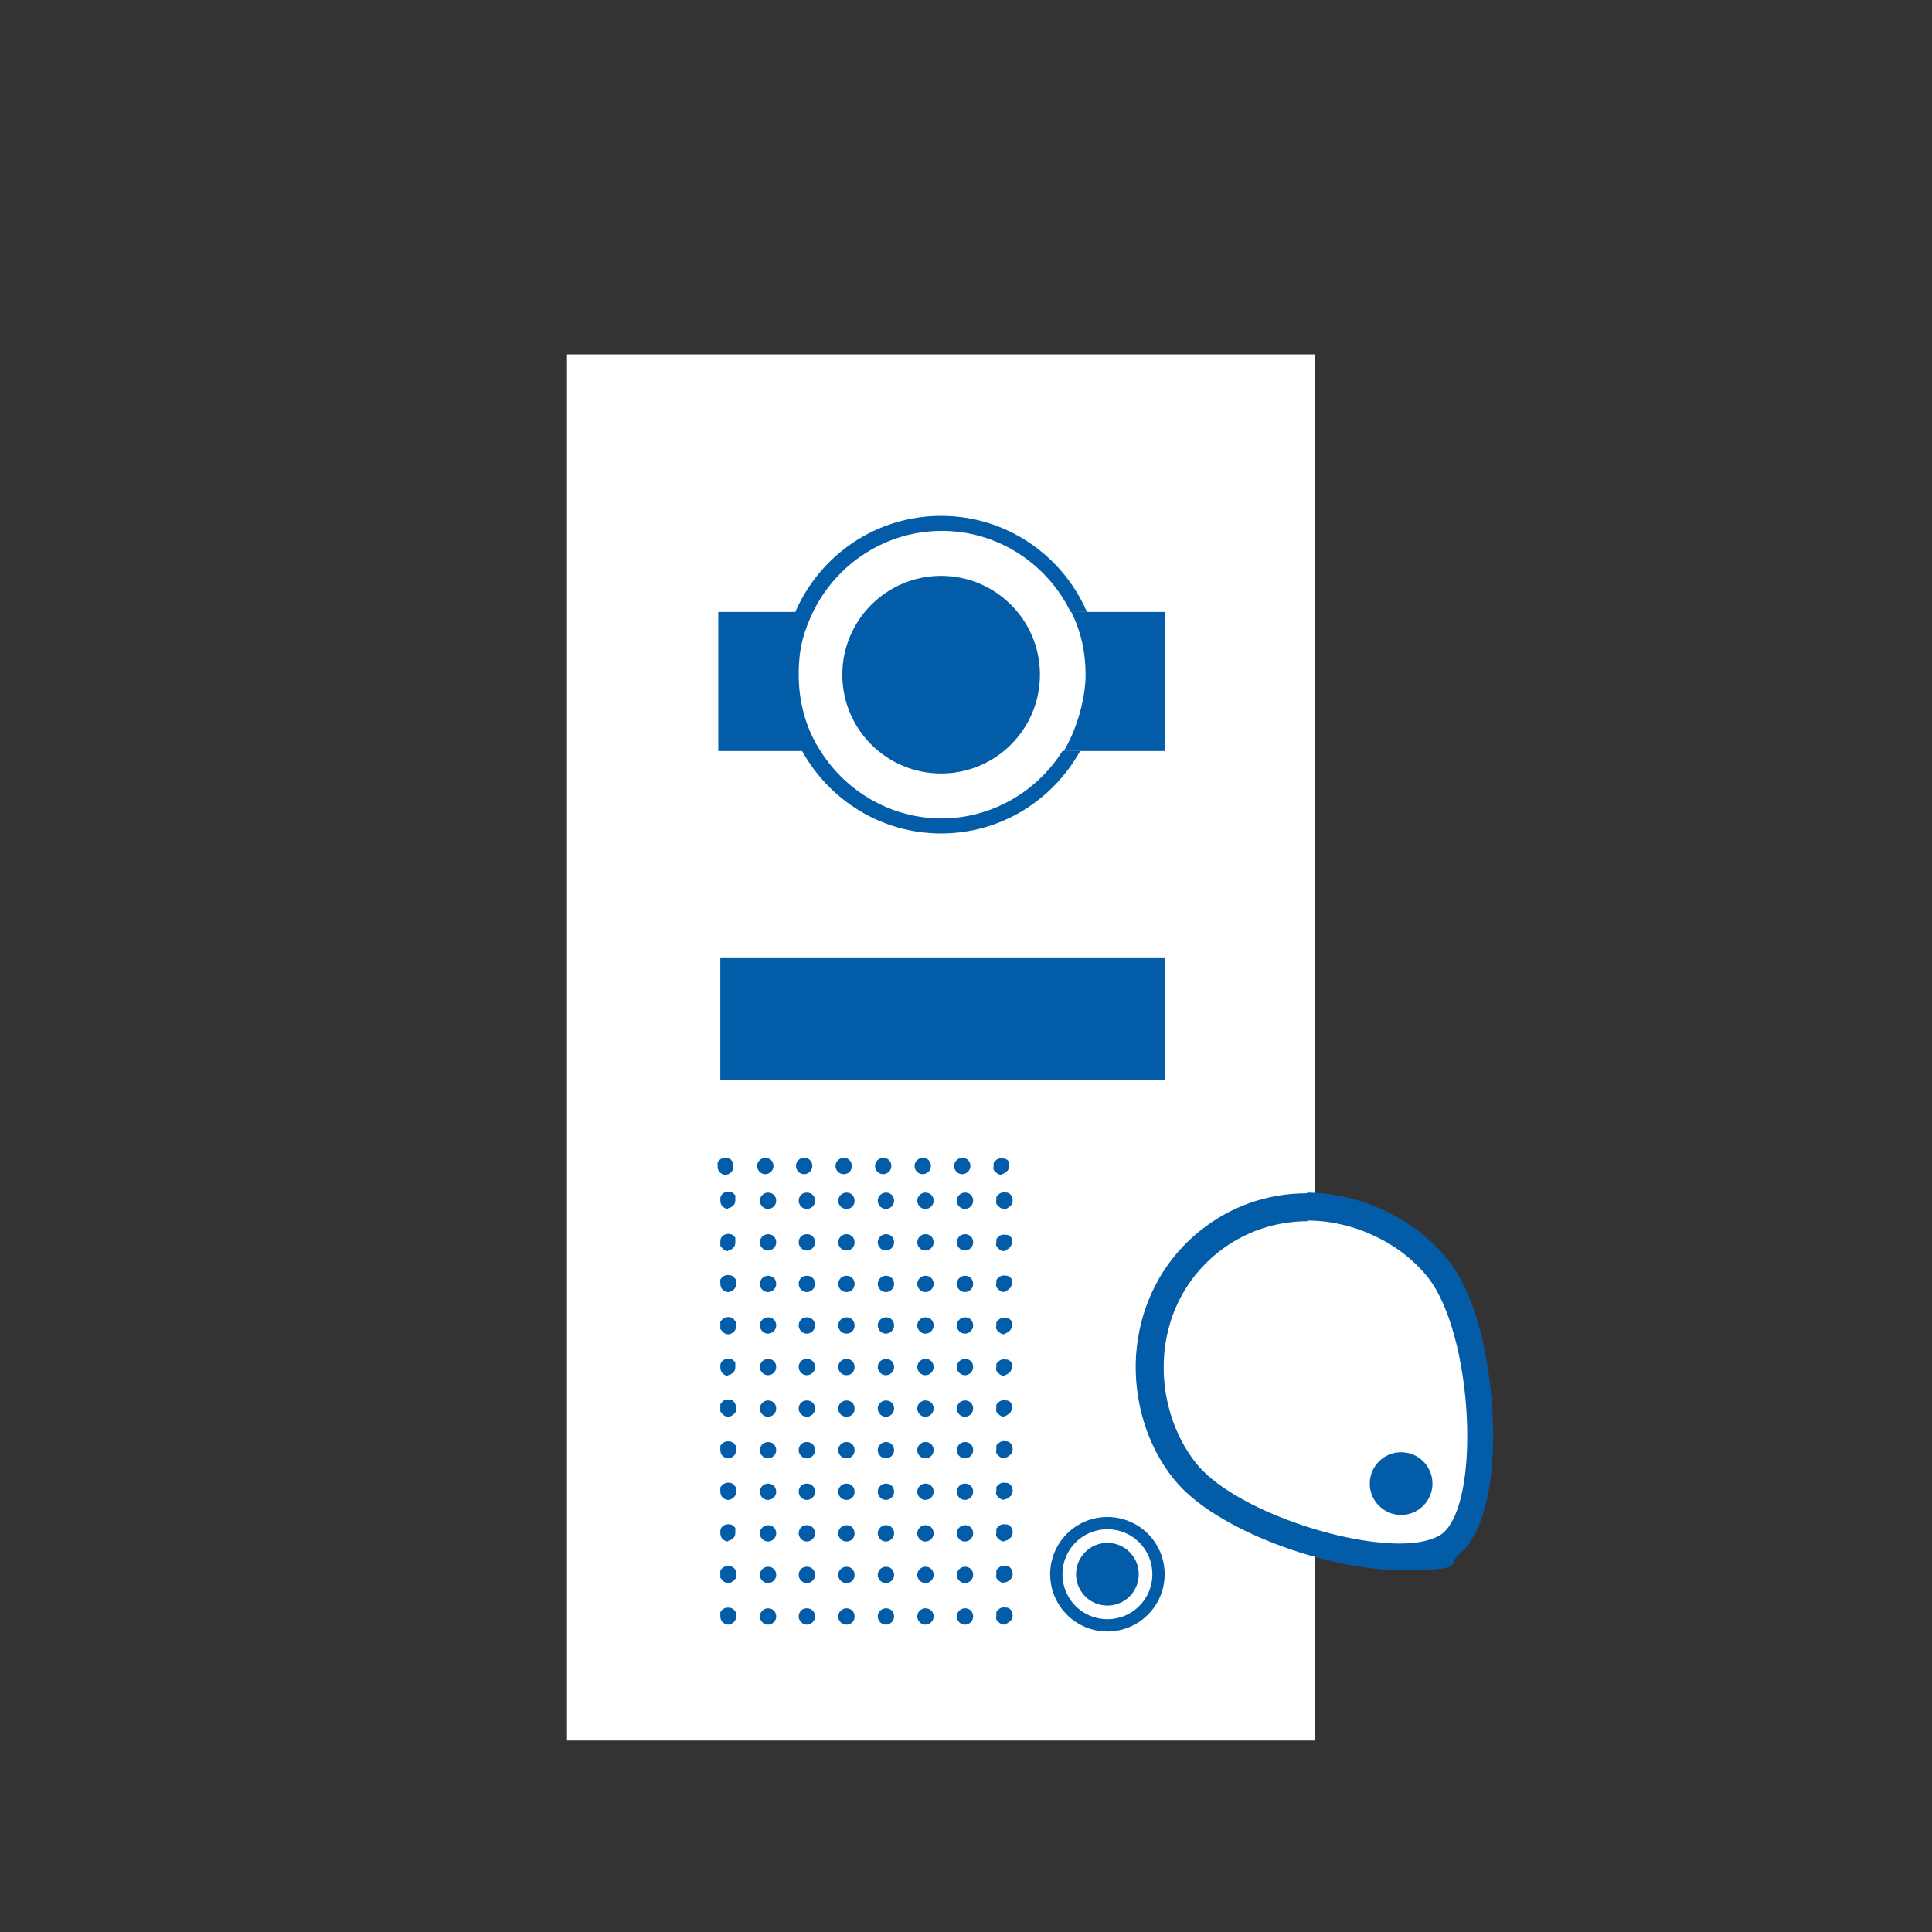 <svg xmlns="http://www.w3.org/2000/svg" id="uuid-33582067-db5d-47b3-b73c-a52292feb02c" viewBox="0 0 283.5 283.5"><rect x="0" y="0" width="283.5" height="283.5" fill="#333333" stroke="none"/><rect x="83.2" y="52" width="109.8" height="203.4" style="fill:#fff; stroke-width:0px;"></rect><path d="M138.2,78.9c-8,0-14.8,4.7-18.1,11.4h5.7c2.8-3.9,7.3-6.4,12.4-6.4s9.7,2.6,12.4,6.4h5.7c-3.3-6.7-10.1-11.4-18.1-11.4h0Z" style="fill:none; stroke-width:0px;"></path><path d="M159.6,89.8h-2.4c1.4,2.8,2.1,5.9,2.1,9.2s-1.2,7.9-3.2,11.2h2.6c1.8-3.3,2.9-7.1,2.9-11.2s-.7-6.4-1.9-9.2h-.1Z" style="fill:#035ca8; stroke-width:0px;"></path><path d="M138.2,120.1c-7.5,0-14.1-4-17.8-9.9-2.1-3.2-3.2-7.1-3.2-11.2s.8-6.4,2.1-9.2c3.4-7,10.6-11.9,18.9-11.9s15.5,4.9,18.9,11.9h2.4c-3.6-8.3-11.8-14.1-21.4-14.1s-17.8,5.8-21.4,14.1h-11.3v20.4h12.3c4,7.2,11.6,12.1,20.4,12.1s16.4-4.9,20.4-12.1h-2.6c-3.7,5.9-10.3,9.9-17.8,9.9h.1Z" style="fill:#035ca8; stroke-width:0px;"></path><path d="M159.6,89.8c1.2,2.8,1.9,5.9,1.9,9.2s-1.1,7.9-2.9,11.2h12.3v-20.4h-11.4.1Z" style="fill:#035ca8; stroke-width:0px;"></path><rect x="105.7" y="140.6" width="65.2" height="17.9" style="fill:#035ca8; stroke-width:0px;"></rect><path d="M106.5,172.4c-.3,0-.6-.1-.9-.4-.2-.2-.3-.5-.3-.9v-.5c0-.1.2-.3.3-.4.4-.4,1.3-.4,1.7,0,0,.1.2.2.3.4v.5c0,.3,0,.6-.3.9-.2.2-.5.4-.9.4h.1Z" style="fill:#035ca8; stroke-width:0px;"></path><path d="M140,171.1c0-.7.6-1.2,1.2-1.2h0c.7,0,1.2.5,1.2,1.2h0c0,.7-.6,1.2-1.2,1.2h0c-.7,0-1.2-.6-1.2-1.2ZM134.2,171.1c0-.7.6-1.2,1.2-1.2h0c.7,0,1.2.5,1.2,1.2h0c0,.7-.6,1.2-1.2,1.2h0c-.7,0-1.2-.6-1.2-1.2ZM128.4,171.1c0-.7.6-1.2,1.2-1.2h0c.7,0,1.2.5,1.2,1.2h0c0,.7-.6,1.2-1.2,1.2h0c-.7,0-1.2-.6-1.2-1.2ZM122.6,171.1c0-.7.6-1.2,1.2-1.2h0c.7,0,1.2.5,1.2,1.2h0c0,.7-.5,1.2-1.2,1.2h0c-.7,0-1.2-.6-1.2-1.2ZM116.8,171.1c0-.7.5-1.2,1.2-1.2h0c.7,0,1.2.5,1.2,1.2h0c0,.7-.6,1.2-1.2,1.2h0c-.7,0-1.2-.6-1.2-1.2ZM111.1,171.1c0-.7.6-1.2,1.2-1.2h0c.7,0,1.2.5,1.2,1.2h0c0,.7-.6,1.2-1.2,1.2h0c-.7,0-1.2-.6-1.2-1.2Z" style="fill:#035ca8; stroke-width:0px;"></path><path d="M147,172.4c-.3,0-.6-.1-.9-.4s-.2-.2-.3-.4,0-.3,0-.5v-.4s0-.1.1-.2l.2-.2c.3-.3.7-.4,1.1-.3h.2s.1,0,.2.1c0,0,.1,0,.2.1l.2.2s0,.1.1.2v.4c0,.2,0,.3-.1.5s-.1.3-.3.4c-.1.1-.2.2-.4.3s-.3.1-.5.1h.2v.1Z" style="fill:#035ca8; stroke-width:0px;"></path><path d="M106.9,177.4c-.3,0-.6-.1-.9-.4-.2-.2-.3-.5-.3-.9s0-.6.3-.9c.4-.4,1.3-.5,1.7,0l.2.2v.6c0,.3,0,.6-.3.9-.2.2-.5.4-.9.4h.1l.1.1Z" style="fill:#035ca8; stroke-width:0px;"></path><path d="M140.4,176.2c0-.7.6-1.2,1.2-1.2h0c.7,0,1.2.5,1.2,1.2h0c0,.7-.6,1.2-1.2,1.2h0c-.7,0-1.2-.6-1.2-1.2ZM134.6,176.2c0-.7.6-1.2,1.2-1.2h0c.7,0,1.2.5,1.2,1.2h0c0,.7-.6,1.2-1.2,1.2h0c-.7,0-1.2-.6-1.2-1.2ZM128.8,176.2c0-.7.6-1.2,1.2-1.2h0c.7,0,1.2.5,1.2,1.2h0c0,.7-.6,1.2-1.2,1.2h0c-.7,0-1.2-.6-1.2-1.2ZM123,176.2c0-.7.6-1.2,1.2-1.2h0c.7,0,1.2.5,1.2,1.2h0c0,.7-.5,1.2-1.2,1.2h0c-.7,0-1.2-.6-1.2-1.2ZM117.2,176.2c0-.7.5-1.2,1.2-1.2h0c.7,0,1.2.5,1.2,1.2h0c0,.7-.6,1.2-1.2,1.2h0c-.7,0-1.2-.6-1.2-1.2ZM111.5,176.2c0-.7.6-1.2,1.2-1.2h0c.7,0,1.2.5,1.2,1.2h0c0,.7-.6,1.2-1.2,1.2h0c-.7,0-1.2-.6-1.2-1.2Z" style="fill:#035ca8; stroke-width:0px;"></path><path d="M147.4,177.4c-.3,0-.6-.1-.9-.4s-.2-.2-.3-.4,0-.3,0-.5v-.4s0-.1.1-.2l.2-.2c.3-.3.7-.4,1.1-.3h.2s.1,0,.2.1c0,0,.1,0,.2.1.2.2.4.5.4.9s0,.3-.1.5-.1.3-.3.4c-.1.1-.2.2-.4.3s-.3.1-.5.1h.1Z" style="fill:#035ca8; stroke-width:0px;"></path><path d="M106.9,183.6c-.3,0-.6-.1-.9-.4,0-.1-.2-.2-.3-.4v-.5c0-.3,0-.6.3-.9.4-.4,1.3-.5,1.7,0l.2.2v.6c0,.3,0,.6-.3.9-.2.2-.5.4-.9.4h.1l.1.1Z" style="fill:#035ca8; stroke-width:0px;"></path><path d="M140.4,182.3c0-.7.6-1.2,1.2-1.2h0c.7,0,1.2.5,1.2,1.2h0c0,.7-.6,1.2-1.2,1.2h0c-.7,0-1.2-.6-1.2-1.2ZM134.6,182.3c0-.7.6-1.2,1.2-1.2h0c.7,0,1.2.5,1.2,1.2h0c0,.7-.6,1.2-1.2,1.2h0c-.7,0-1.2-.6-1.2-1.2ZM128.8,182.3c0-.7.6-1.2,1.2-1.2h0c.7,0,1.2.5,1.2,1.2h0c0,.7-.6,1.2-1.2,1.2h0c-.7,0-1.2-.6-1.2-1.2ZM123,182.3c0-.7.6-1.2,1.2-1.2h0c.7,0,1.2.5,1.2,1.2h0c0,.7-.5,1.2-1.2,1.2h0c-.7,0-1.2-.6-1.2-1.2ZM117.2,182.3c0-.7.5-1.2,1.2-1.2h0c.7,0,1.2.5,1.2,1.2h0c0,.7-.6,1.2-1.2,1.2h0c-.7,0-1.2-.6-1.2-1.2ZM111.5,182.3c0-.7.6-1.2,1.2-1.2h0c.7,0,1.2.5,1.2,1.2h0c0,.7-.6,1.2-1.2,1.2h0c-.7,0-1.2-.6-1.2-1.2Z" style="fill:#035ca8; stroke-width:0px;"></path><path d="M147.4,183.6c-.3,0-.6-.1-.9-.4s-.2-.2-.3-.4,0-.3,0-.5v-.4s0-.1.1-.2l.2-.2c.3-.3.7-.4,1.1-.3h.2s.1,0,.2.1c0,0,.1,0,.2.1l.2.2s0,.1.1.2v.4c0,.2,0,.3-.1.5s-.1.3-.3.4c-.1.1-.2.2-.4.3s-.3.1-.5.1h.2v.1Z" style="fill:#035ca8; stroke-width:0px;"></path><path d="M106.9,189.6c-.3,0-.6-.1-.9-.4-.2-.2-.3-.5-.3-.9v-.5c0-.1.2-.3.3-.4.4-.4,1.3-.4,1.7,0,0,.1.2.2.3.4v.5c0,.3,0,.6-.3.9-.2.2-.5.4-.9.4h.1Z" style="fill:#035ca8; stroke-width:0px;"></path><path d="M140.4,188.4c0-.7.6-1.2,1.2-1.2h0c.7,0,1.2.5,1.2,1.2h0c0,.7-.6,1.2-1.2,1.2h0c-.7,0-1.2-.6-1.2-1.2ZM134.6,188.4c0-.7.6-1.2,1.2-1.2h0c.7,0,1.2.5,1.2,1.2h0c0,.7-.6,1.2-1.2,1.2h0c-.7,0-1.2-.6-1.2-1.2ZM128.8,188.4c0-.7.6-1.2,1.2-1.2h0c.7,0,1.2.5,1.2,1.2h0c0,.7-.6,1.2-1.2,1.2h0c-.7,0-1.2-.6-1.2-1.2ZM123,188.4c0-.7.6-1.2,1.2-1.2h0c.7,0,1.2.5,1.2,1.2h0c0,.7-.5,1.2-1.2,1.2h0c-.7,0-1.2-.6-1.2-1.2ZM117.2,188.4c0-.7.5-1.2,1.2-1.2h0c.7,0,1.2.5,1.2,1.2h0c0,.7-.6,1.2-1.2,1.2h0c-.7,0-1.2-.6-1.2-1.2ZM111.5,188.4c0-.7.6-1.2,1.2-1.2h0c.7,0,1.2.5,1.2,1.2h0c0,.7-.6,1.2-1.2,1.2h0c-.7,0-1.2-.6-1.2-1.2Z" style="fill:#035ca8; stroke-width:0px;"></path><path d="M147.4,189.6c-.3,0-.6-.1-.9-.4s-.2-.2-.3-.4,0-.3,0-.5v-.4s0-.1.1-.2l.2-.2c.3-.3.7-.4,1.1-.3h.2s.1,0,.2.1c0,0,.1,0,.2.1l.2.2s0,.1.1.2v.4c0,.2,0,.3-.1.5s-.1.3-.3.4c-.1.1-.2.2-.4.3s-.3.1-.5.1h.2v.1Z" style="fill:#035ca8; stroke-width:0px;"></path><path d="M106.9,195.8c-.3,0-.6-.1-.9-.4,0-.1-.2-.2-.3-.4v-1c0-.1.2-.3.3-.4.4-.4,1.3-.5,1.7,0,0,.1.2.2.3.4v.5c0,.3,0,.6-.3.9-.2.2-.5.4-.9.4h.1Z" style="fill:#035ca8; stroke-width:0px;"></path><path d="M140.4,194.5c0-.7.6-1.2,1.2-1.2h0c.7,0,1.2.5,1.2,1.2h0c0,.7-.6,1.2-1.2,1.2h0c-.7,0-1.2-.6-1.2-1.2ZM134.6,194.5c0-.7.6-1.2,1.2-1.2h0c.7,0,1.2.5,1.2,1.2h0c0,.7-.6,1.2-1.2,1.2h0c-.7,0-1.2-.6-1.2-1.2ZM128.8,194.5c0-.7.6-1.2,1.2-1.2h0c.7,0,1.2.5,1.2,1.2h0c0,.7-.6,1.2-1.2,1.2h0c-.7,0-1.2-.6-1.2-1.2ZM123,194.5c0-.7.6-1.2,1.2-1.2h0c.7,0,1.2.5,1.2,1.2h0c0,.7-.5,1.2-1.2,1.2h0c-.7,0-1.2-.6-1.2-1.2ZM117.2,194.5c0-.7.5-1.2,1.2-1.2h0c.7,0,1.2.5,1.2,1.2h0c0,.7-.6,1.2-1.2,1.2h0c-.7,0-1.2-.6-1.2-1.2ZM111.5,194.5c0-.7.6-1.2,1.2-1.2h0c.7,0,1.2.5,1.2,1.2h0c0,.7-.6,1.2-1.2,1.2h0c-.7,0-1.2-.6-1.2-1.2Z" style="fill:#035ca8; stroke-width:0px;"></path><path d="M147.4,195.8c-.3,0-.6-.1-.9-.4s-.2-.2-.3-.4,0-.3,0-.5v-.4s0-.1.1-.2l.2-.2c.3-.3.7-.4,1.1-.3h.2s.1,0,.2.1c0,0,.1,0,.2.1l.2.2s0,.1.1.2v.4c0,.2,0,.3-.1.5s-.1.3-.3.4c-.1.1-.2.2-.4.3s-.3.1-.5.1h.2v.1Z" style="fill:#035ca8; stroke-width:0px;"></path><path d="M106.9,201.9c-.3,0-.6-.1-.9-.4-.2-.2-.3-.5-.3-.9s0-.6.3-.9c.4-.4,1.3-.5,1.7,0l.2.2v.6c0,.3,0,.6-.3.9-.2.2-.5.4-.9.4h.1l.1.1Z" style="fill:#035ca8; stroke-width:0px;"></path><path d="M140.4,200.6c0-.7.6-1.2,1.2-1.2h0c.7,0,1.2.5,1.2,1.2h0c0,.7-.6,1.2-1.2,1.2h0c-.7,0-1.2-.6-1.2-1.2ZM134.6,200.6c0-.7.6-1.2,1.2-1.2h0c.7,0,1.2.5,1.2,1.2h0c0,.7-.6,1.2-1.2,1.2h0c-.7,0-1.2-.6-1.2-1.2ZM128.8,200.6c0-.7.6-1.2,1.2-1.2h0c.7,0,1.2.5,1.2,1.2h0c0,.7-.6,1.2-1.2,1.2h0c-.7,0-1.2-.6-1.2-1.2ZM123,200.6c0-.7.6-1.2,1.2-1.2h0c.7,0,1.2.5,1.2,1.2h0c0,.7-.5,1.2-1.2,1.2h0c-.7,0-1.2-.6-1.2-1.2ZM117.2,200.6c0-.7.5-1.2,1.2-1.2h0c.7,0,1.2.5,1.2,1.2h0c0,.7-.6,1.2-1.2,1.2h0c-.7,0-1.2-.6-1.2-1.2ZM111.5,200.6c0-.7.6-1.2,1.2-1.2h0c.7,0,1.2.5,1.2,1.2h0c0,.7-.6,1.2-1.2,1.2h0c-.7,0-1.2-.6-1.2-1.2Z" style="fill:#035ca8; stroke-width:0px;"></path><path d="M147.4,201.9c-.3,0-.6-.1-.9-.4s-.2-.2-.3-.4,0-.3,0-.5v-.4s0-.1.1-.2l.2-.2c.3-.3.7-.4,1.1-.3h.2s.1,0,.2.1c0,0,.1,0,.2.1l.2.2s0,.1.1.2v.4c0,.2,0,.3-.1.5s-.1.3-.3.4c-.1.1-.2.2-.4.3s-.3.1-.5.1h.2v.1Z" style="fill:#035ca8; stroke-width:0px;"></path><path d="M106.9,207.9c-.3,0-.6-.1-.9-.4,0-.1-.2-.2-.3-.4v-1c0-.1.2-.3.3-.4s0-.1.2-.2c0,0,.2,0,.2-.1h.9s.2,0,.2.1c0,0,0,.1.2.2.2.2.3.6.3.9v.5c0,.1-.2.3-.3.4-.2.2-.5.4-.9.4h.1Z" style="fill:#035ca8; stroke-width:0px;"></path><path d="M140.4,206.7c0-.7.6-1.2,1.2-1.2h0c.7,0,1.2.5,1.2,1.2h0c0,.7-.6,1.2-1.2,1.2h0c-.7,0-1.2-.6-1.2-1.2ZM134.6,206.7c0-.7.6-1.2,1.2-1.2h0c.7,0,1.2.5,1.2,1.2h0c0,.7-.6,1.2-1.2,1.2h0c-.7,0-1.2-.6-1.2-1.2ZM128.8,206.7c0-.7.6-1.2,1.2-1.2h0c.7,0,1.2.5,1.2,1.2h0c0,.7-.6,1.2-1.2,1.2h0c-.7,0-1.2-.6-1.2-1.2ZM123,206.7c0-.7.6-1.2,1.2-1.2h0c.7,0,1.2.5,1.2,1.2h0c0,.7-.5,1.2-1.2,1.2h0c-.7,0-1.2-.6-1.2-1.2ZM117.2,206.7c0-.7.5-1.2,1.2-1.2h0c.7,0,1.2.5,1.2,1.2h0c0,.7-.6,1.2-1.2,1.2h0c-.7,0-1.2-.6-1.2-1.2ZM111.5,206.7c0-.7.6-1.2,1.2-1.2h0c.7,0,1.2.5,1.2,1.2h0c0,.7-.6,1.2-1.2,1.2h0c-.7,0-1.2-.6-1.2-1.2Z" style="fill:#035ca8; stroke-width:0px;"></path><path d="M147.4,207.9c-.3,0-.6-.1-.9-.4s-.2-.2-.3-.4,0-.3,0-.5v-.4s0-.1.1-.2l.2-.2c.3-.3.7-.4,1.1-.3h.2s.1,0,.2.1c0,0,.1,0,.2.1l.2.2s0,.1.1.2v.4c0,.2,0,.3-.1.5s-.1.3-.3.4c-.1.1-.2.2-.4.3s-.3.1-.5.1h.2v.1Z" style="fill:#035ca8; stroke-width:0px;"></path><path d="M106.9,214c-.3,0-.6-.1-.9-.4-.2-.2-.3-.5-.3-.9v-.5c0-.1.2-.3.3-.4.4-.4,1.3-.4,1.7,0,0,.1.2.2.3.4v.5c0,.3,0,.6-.3.9-.2.2-.5.4-.9.4h.1Z" style="fill:#035ca8; stroke-width:0px;"></path><path d="M140.4,212.8c0-.7.6-1.2,1.2-1.2h0c.7,0,1.2.5,1.2,1.2h0c0,.7-.6,1.2-1.2,1.2h0c-.7,0-1.2-.6-1.2-1.2ZM134.6,212.8c0-.7.6-1.2,1.2-1.2h0c.7,0,1.2.5,1.2,1.2h0c0,.7-.6,1.2-1.2,1.2h0c-.7,0-1.2-.6-1.2-1.2ZM128.8,212.8c0-.7.6-1.2,1.2-1.2h0c.7,0,1.2.5,1.2,1.2h0c0,.7-.6,1.2-1.2,1.2h0c-.7,0-1.2-.6-1.2-1.2ZM123,212.8c0-.7.6-1.2,1.2-1.2h0c.7,0,1.2.5,1.2,1.2h0c0,.7-.5,1.2-1.2,1.2h0c-.7,0-1.2-.6-1.2-1.2ZM117.2,212.8c0-.7.5-1.2,1.2-1.2h0c.7,0,1.2.5,1.2,1.2h0c0,.7-.6,1.2-1.2,1.2h0c-.7,0-1.2-.6-1.2-1.2ZM111.5,212.8c0-.7.6-1.2,1.2-1.2h0c.7,0,1.2.5,1.2,1.2h0c0,.7-.6,1.2-1.2,1.2h0c-.7,0-1.2-.6-1.2-1.2Z" style="fill:#035ca8; stroke-width:0px;"></path><path d="M147.4,214c-.3,0-.6-.1-.9-.4s-.2-.2-.3-.4,0-.3,0-.5v-.5c0-.2.2-.3.3-.4.3-.3.7-.4,1.1-.3h.2s.1,0,.2.1c0,0,.1,0,.2.1.1.1.2.2.3.4,0,.1.1.3.1.5s0,.3-.1.5-.1.3-.3.4c-.1.1-.2.2-.4.3s-.3.1-.5.1h0l.1.1Z" style="fill:#035ca8; stroke-width:0px;"></path><path d="M106.9,220.1c-.3,0-.6-.1-.9-.4-.2-.2-.3-.5-.3-.9v-.5c0-.1.2-.3.3-.4.4-.4,1.3-.5,1.7,0s.2.2.3.4v.5c0,.3,0,.6-.3.9-.2.2-.5.4-.9.4h.1Z" style="fill:#035ca8; stroke-width:0px;"></path><path d="M140.4,218.9c0-.7.6-1.2,1.2-1.2h0c.7,0,1.2.5,1.2,1.2h0c0,.7-.6,1.2-1.2,1.2h0c-.7,0-1.2-.6-1.2-1.2ZM134.6,218.9c0-.7.6-1.2,1.2-1.2h0c.7,0,1.2.5,1.2,1.2h0c0,.7-.6,1.2-1.2,1.2h0c-.7,0-1.2-.6-1.2-1.2ZM128.8,218.9c0-.7.6-1.2,1.2-1.2h0c.7,0,1.2.5,1.2,1.2h0c0,.7-.6,1.2-1.2,1.2h0c-.7,0-1.2-.6-1.2-1.2ZM123,218.9c0-.7.6-1.2,1.2-1.2h0c.7,0,1.2.5,1.2,1.2h0c0,.7-.5,1.2-1.2,1.2h0c-.7,0-1.2-.6-1.2-1.2ZM117.2,218.9c0-.7.5-1.2,1.2-1.2h0c.7,0,1.2.5,1.2,1.2h0c0,.7-.6,1.2-1.2,1.2h0c-.7,0-1.2-.6-1.2-1.2ZM111.5,218.9c0-.7.6-1.2,1.2-1.2h0c.7,0,1.2.5,1.2,1.2h0c0,.7-.6,1.2-1.2,1.2h0c-.7,0-1.2-.6-1.2-1.2Z" style="fill:#035ca8; stroke-width:0px;"></path><path d="M147.4,220.1c-.3,0-.6-.1-.9-.4s-.2-.2-.3-.4,0-.3,0-.5v-.5c0-.2.2-.3.3-.4.3-.3.7-.4,1.1-.3h.2s.1,0,.2.1c0,0,.1,0,.2.1.1.1.2.2.3.4,0,.1.1.3.1.5s0,.3-.1.5-.1.3-.3.4c-.1.1-.2.2-.4.3s-.3.1-.5.1h0l.1.1Z" style="fill:#035ca8; stroke-width:0px;"></path><path d="M106.9,226.2c-.3,0-.6-.1-.9-.4-.2-.2-.3-.5-.3-.9s0-.6.3-.9c.4-.4,1.3-.5,1.7,0l.2.2v.6c0,.3,0,.6-.3.9-.2.2-.5.4-.9.4h.1l.1.1Z" style="fill:#035ca8; stroke-width:0px;"></path><path d="M140.4,225c0-.7.6-1.2,1.2-1.2h0c.7,0,1.2.5,1.2,1.2h0c0,.7-.6,1.2-1.2,1.2h0c-.7,0-1.2-.6-1.2-1.2ZM134.6,225c0-.7.6-1.2,1.2-1.2h0c.7,0,1.2.5,1.2,1.2h0c0,.7-.6,1.2-1.2,1.2h0c-.7,0-1.2-.6-1.2-1.2ZM128.8,225c0-.7.6-1.2,1.2-1.2h0c.7,0,1.2.5,1.2,1.2h0c0,.7-.6,1.2-1.2,1.2h0c-.7,0-1.2-.6-1.2-1.2ZM123,225c0-.7.6-1.2,1.2-1.2h0c.7,0,1.2.5,1.2,1.2h0c0,.7-.5,1.2-1.2,1.2h0c-.7,0-1.2-.6-1.2-1.2ZM117.2,225c0-.7.5-1.2,1.2-1.2h0c.7,0,1.2.5,1.2,1.2h0c0,.7-.6,1.2-1.2,1.2h0c-.7,0-1.2-.6-1.2-1.2ZM111.5,225c0-.7.6-1.2,1.2-1.2h0c.7,0,1.2.5,1.2,1.2h0c0,.7-.6,1.2-1.2,1.2h0c-.7,0-1.2-.6-1.2-1.2Z" style="fill:#035ca8; stroke-width:0px;"></path><path d="M147.4,226.2c-.3,0-.6-.1-.9-.4s-.2-.2-.3-.4,0-.3,0-.5v-.5c0-.2.2-.3.3-.4.3-.3.7-.4,1.1-.3h.2s.1,0,.2.1c0,0,.1,0,.2.1.1.1.2.2.3.4,0,.1.1.3.1.5s0,.3-.1.5-.1.3-.3.4c-.1.1-.2.2-.4.3s-.3.1-.5.1h0l.1.1Z" style="fill:#035ca8; stroke-width:0px;"></path><path d="M106.9,232.3c-.3,0-.6-.1-.9-.4,0-.1-.2-.2-.3-.4v-1c0-.1.2-.3.3-.4.4-.4,1.3-.4,1.7,0s.3.5.3.9v.5c0,.1-.2.3-.3.4-.2.2-.5.4-.9.4h.1Z" style="fill:#035ca8; stroke-width:0px;"></path><path d="M140.4,231.1c0-.7.6-1.2,1.2-1.2h0c.7,0,1.2.5,1.2,1.2h0c0,.7-.6,1.2-1.2,1.2h0c-.7,0-1.2-.6-1.2-1.2ZM134.6,231.1c0-.7.6-1.2,1.2-1.2h0c.7,0,1.2.5,1.2,1.2h0c0,.7-.6,1.2-1.2,1.2h0c-.7,0-1.2-.6-1.2-1.2ZM128.8,231.1c0-.7.6-1.2,1.2-1.2h0c.7,0,1.2.5,1.2,1.2h0c0,.7-.6,1.2-1.2,1.2h0c-.7,0-1.2-.6-1.2-1.2ZM123,231.1c0-.7.6-1.2,1.2-1.2h0c.7,0,1.2.5,1.2,1.2h0c0,.7-.5,1.2-1.2,1.2h0c-.7,0-1.2-.6-1.2-1.2ZM117.2,231.1c0-.7.5-1.2,1.2-1.2h0c.7,0,1.2.5,1.2,1.2h0c0,.7-.6,1.2-1.2,1.2h0c-.7,0-1.2-.6-1.2-1.2ZM111.5,231.1c0-.7.6-1.2,1.2-1.2h0c.7,0,1.2.5,1.2,1.2h0c0,.7-.6,1.2-1.2,1.2h0c-.7,0-1.2-.6-1.2-1.2Z" style="fill:#035ca8; stroke-width:0px;"></path><path d="M147.4,232.3c-.3,0-.6-.1-.9-.4s-.2-.2-.3-.4,0-.3,0-.5v-.5c0-.2.2-.3.3-.4.3-.3.7-.4,1.1-.3h.2s.1,0,.2.1c0,0,.1,0,.2.1.1.1.2.2.3.4,0,.1.1.3.1.5s0,.3-.1.5-.1.3-.3.4c-.1.1-.2.2-.4.3s-.3.1-.5.1h0l.1.1Z" style="fill:#035ca8; stroke-width:0px;"></path><path d="M106.9,238.4c-.3,0-.6-.1-.9-.4-.2-.2-.3-.5-.3-.9v-.5c0-.1.2-.3.3-.4.4-.4,1.3-.4,1.7,0,0,.1.2.2.3.4v.5c0,.3,0,.6-.3.9-.2.2-.5.4-.9.4h.1Z" style="fill:#035ca8; stroke-width:0px;"></path><path d="M140.4,237.2c0-.7.6-1.2,1.2-1.2h0c.7,0,1.2.5,1.2,1.2h0c0,.7-.6,1.2-1.2,1.2h0c-.7,0-1.2-.6-1.2-1.2ZM134.6,237.2c0-.7.6-1.2,1.2-1.2h0c.7,0,1.2.5,1.2,1.2h0c0,.7-.6,1.2-1.2,1.2h0c-.7,0-1.2-.6-1.2-1.2ZM128.8,237.2c0-.7.6-1.2,1.2-1.2h0c.7,0,1.2.5,1.2,1.2h0c0,.7-.6,1.2-1.2,1.2h0c-.7,0-1.2-.6-1.2-1.2ZM123,237.2c0-.7.6-1.2,1.2-1.2h0c.7,0,1.2.5,1.2,1.2h0c0,.7-.5,1.2-1.2,1.2h0c-.7,0-1.2-.6-1.2-1.2ZM117.2,237.2c0-.7.5-1.2,1.2-1.2h0c.7,0,1.2.5,1.2,1.2h0c0,.7-.6,1.2-1.2,1.2h0c-.7,0-1.2-.6-1.2-1.2ZM111.5,237.2c0-.7.6-1.2,1.2-1.2h0c.7,0,1.2.5,1.2,1.2h0c0,.7-.6,1.2-1.2,1.2h0c-.7,0-1.2-.6-1.2-1.2Z" style="fill:#035ca8; stroke-width:0px;"></path><path d="M147.4,238.4c-.3,0-.6-.1-.9-.4s-.2-.2-.3-.4,0-.3,0-.5v-.5c0-.2.2-.3.3-.4.3-.3.7-.4,1.1-.3h.2s.1,0,.2.1c0,0,.1,0,.2.1.1.1.2.2.3.4,0,.1.1.3.1.5s0,.3-.1.5-.1.3-.3.4c-.1.1-.2.2-.4.3s-.3.1-.5.1h0l.1.1Z" style="fill:#035ca8; stroke-width:0px;"></path><circle cx="162.5" cy="231" r="8.4" style="fill:#035ca8; stroke-width:0px;"></circle><path d="M162.5,236.6c-3.1,0-5.6-2.5-5.6-5.6s2.5-5.6,5.6-5.6,5.6,2.5,5.6,5.6-2.5,5.6-5.6,5.6Z" style="fill:none; stroke:#fff; stroke-miterlimit:10; stroke-width:2px;"></path><path d="M205.4,228.4c-9.9,0-25.8-5.5-31.5-12.6-7.3-9.1-7.6-24.8,3.5-33.7,4.1-3.3,9.1-5.1,14.4-5.1s14.8,3.5,19.2,9c7.3,9.1,8.5,34.8,1.9,40.4-1.7,1.3-4.2,1.9-7.6,1.9h.1v.1Z" style="fill:#fff; stroke-width:0px;"></path><path d="M191.8,179.1c6.9,0,13.7,3.3,17.7,8.3,6.6,8.3,7.9,32.8,2.2,37.6-1.3,1-3.6,1.5-6.3,1.5-9.4,0-24.8-5.4-29.9-11.8-6.6-8.3-7-22.7,3.2-30.9,4-3.2,8.7-4.6,13.2-4.6M191.8,175.1h0c-5.8,0-11.2,1.9-15.7,5.5-5.6,4.5-8.9,11-9.4,18.3-.4,6.6,1.6,13.3,5.6,18.2,6,7.5,22.7,13.3,33.1,13.3s6.7-.8,8.7-2.3h0c5.2-4.5,5.2-16.1,4.9-20.9-.2-3.6-1.2-15.8-6.6-22.4-4.8-6-12.8-9.8-20.8-9.8h.2v.1Z" style="fill:#035ca8; stroke-width:0px;"></path><circle cx="205.6" cy="217.7" r="4.6" style="fill:#035ca8; stroke-width:0px;"></circle><circle cx="138.1" cy="99" r="14.5" style="fill:#035ca8; stroke-width:0px;"></circle></svg>